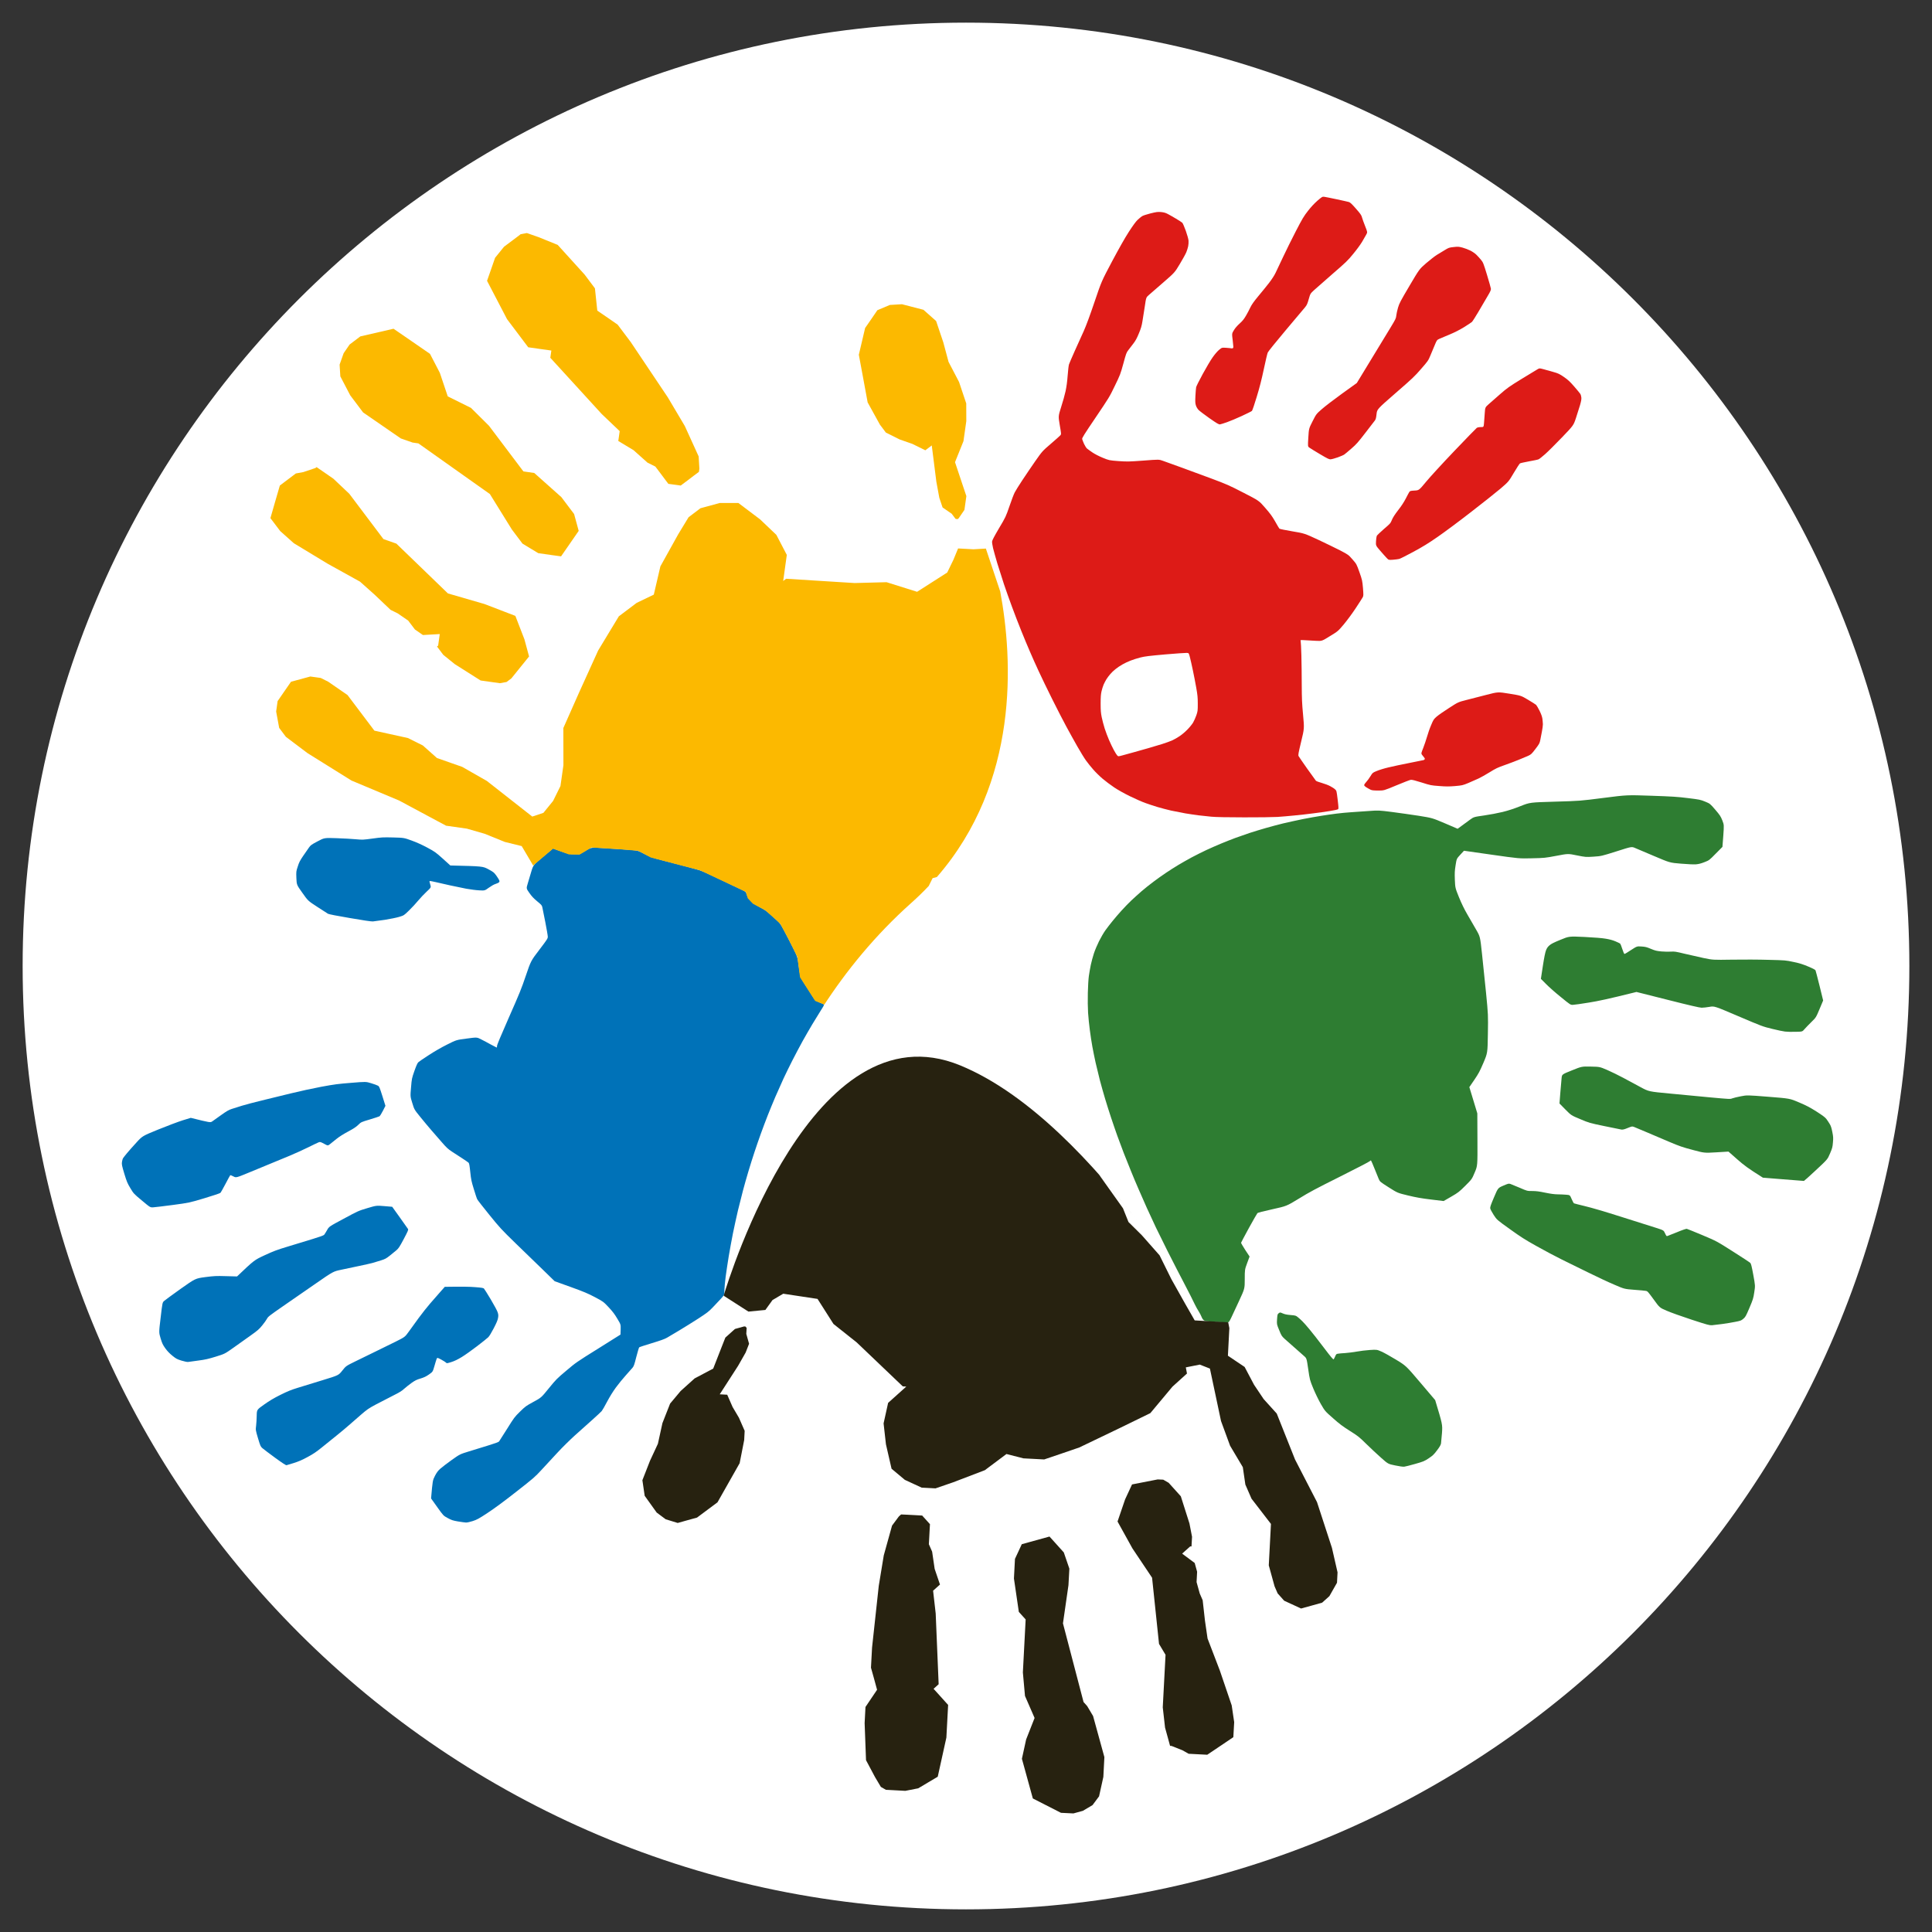 <?xml version="1.0" encoding="UTF-8"?>
<svg width="32px" height="32px" viewBox="0 0 32 32" xmlns="http://www.w3.org/2000/svg" xmlns:xlink="http://www.w3.org/1999/xlink" version="1.1">
 <rect x="0" y="0" width="32" height="32" fill="#333333" stroke="none"/>
 <path id="circle" d="M31.625 16 C31.625 7.371 24.629 0.375 16 0.375 7.371 0.375 0.375 7.371 0.375 16 0.375 24.629 7.371 31.625 16 31.625 24.629 31.625 31.625 24.629 31.625 16 Z" fill="#ffffff" fill-opacity="1" stroke="none"/>
 <path id="Shape" d="M20.607 13.538 C20.322 13.538 20.138 13.534 20.063 13.527 20.001 13.521 19.905 13.511 19.848 13.504 19.792 13.497 19.695 13.482 19.633 13.472 19.571 13.461 19.465 13.44 19.398 13.426 19.332 13.411 19.231 13.384 19.173 13.367 19.116 13.35 19.025 13.32 18.97 13.3 18.916 13.281 18.801 13.23 18.715 13.188 18.619 13.141 18.517 13.084 18.453 13.041 18.395 13.002 18.308 12.937 18.26 12.896 18.212 12.855 18.143 12.787 18.106 12.744 18.069 12.702 18.016 12.636 17.988 12.597 17.96 12.559 17.896 12.454 17.844 12.363 17.793 12.273 17.71 12.124 17.66 12.031 17.61 11.939 17.505 11.735 17.427 11.578 17.349 11.421 17.248 11.214 17.204 11.117 17.159 11.021 17.094 10.875 17.059 10.793 17.023 10.711 16.958 10.555 16.914 10.445 16.87 10.336 16.801 10.158 16.762 10.051 16.722 9.943 16.662 9.776 16.63 9.68 16.598 9.583 16.548 9.427 16.519 9.332 16.491 9.237 16.459 9.123 16.448 9.078 16.438 9.033 16.43 8.984 16.432 8.969 16.433 8.95 16.47 8.88 16.546 8.751 16.658 8.563 16.659 8.56 16.72 8.384 16.753 8.287 16.792 8.184 16.807 8.156 16.821 8.128 16.877 8.039 16.931 7.957 16.985 7.875 17.082 7.732 17.146 7.64 17.264 7.472 17.264 7.472 17.407 7.349 17.486 7.281 17.557 7.218 17.565 7.208 17.578 7.191 17.578 7.186 17.553 7.042 17.528 6.893 17.528 6.893 17.576 6.741 17.603 6.658 17.636 6.541 17.649 6.48 17.665 6.405 17.676 6.324 17.684 6.219 17.69 6.135 17.7 6.052 17.706 6.035 17.711 6.018 17.754 5.92 17.8 5.816 17.847 5.713 17.914 5.564 17.95 5.484 17.993 5.387 18.051 5.23 18.129 5 18.244 4.66 18.244 4.66 18.42 4.328 18.537 4.109 18.63 3.944 18.697 3.84 18.767 3.732 18.812 3.671 18.842 3.642 18.867 3.619 18.899 3.592 18.914 3.582 18.931 3.571 18.986 3.552 19.054 3.535 19.156 3.51 19.173 3.508 19.229 3.512 19.278 3.517 19.303 3.524 19.34 3.543 19.365 3.556 19.427 3.591 19.477 3.621 19.526 3.65 19.574 3.681 19.583 3.69 19.592 3.7 19.618 3.76 19.641 3.824 19.665 3.893 19.684 3.96 19.686 3.987 19.688 4.011 19.685 4.053 19.68 4.078 19.675 4.104 19.661 4.148 19.649 4.178 19.637 4.207 19.589 4.294 19.542 4.372 19.457 4.514 19.457 4.514 19.266 4.68 19.16 4.771 19.054 4.864 19.029 4.886 18.983 4.926 18.983 4.926 18.961 5.078 18.948 5.162 18.931 5.273 18.922 5.324 18.91 5.398 18.898 5.44 18.863 5.523 18.831 5.601 18.808 5.644 18.773 5.689 18.747 5.722 18.71 5.77 18.691 5.796 18.657 5.839 18.652 5.853 18.606 6.023 18.558 6.198 18.552 6.212 18.465 6.391 18.378 6.573 18.368 6.588 18.148 6.914 17.953 7.202 17.921 7.254 17.924 7.272 17.927 7.284 17.941 7.32 17.955 7.352 17.97 7.384 17.992 7.419 18.005 7.43 18.018 7.441 18.058 7.469 18.094 7.494 18.134 7.521 18.202 7.556 18.265 7.582 18.37 7.625 18.37 7.625 18.524 7.637 18.673 7.647 18.689 7.647 18.937 7.629 19.196 7.609 19.196 7.609 19.26 7.632 19.295 7.644 19.426 7.691 19.551 7.737 19.675 7.782 19.904 7.866 20.059 7.924 20.323 8.023 20.355 8.037 20.596 8.161 20.853 8.293 20.853 8.293 20.956 8.412 21.04 8.508 21.071 8.551 21.121 8.638 21.154 8.698 21.186 8.751 21.191 8.756 21.196 8.762 21.291 8.781 21.403 8.8 21.605 8.834 21.605 8.834 21.836 8.941 21.963 9.001 22.126 9.08 22.2 9.118 22.333 9.188 22.333 9.188 22.401 9.265 22.469 9.343 22.469 9.343 22.517 9.478 22.563 9.609 22.564 9.617 22.575 9.738 22.584 9.854 22.584 9.865 22.572 9.891 22.564 9.906 22.51 9.99 22.452 10.078 22.391 10.17 22.305 10.285 22.253 10.347 22.16 10.456 22.16 10.456 22.027 10.537 21.895 10.619 21.895 10.619 21.797 10.614 21.743 10.612 21.663 10.607 21.618 10.604 21.537 10.599 21.537 10.599 21.543 10.618 21.546 10.628 21.552 10.735 21.555 10.855 21.558 10.976 21.561 11.196 21.561 11.344 21.562 11.571 21.565 11.649 21.583 11.84 21.604 12.066 21.604 12.066 21.551 12.285 21.504 12.481 21.5 12.505 21.509 12.524 21.515 12.535 21.579 12.629 21.651 12.731 21.724 12.834 21.789 12.924 21.796 12.932 21.804 12.939 21.847 12.956 21.893 12.968 21.939 12.981 22.001 13.004 22.032 13.021 22.063 13.037 22.1 13.061 22.113 13.074 22.138 13.097 22.138 13.099 22.156 13.245 22.171 13.371 22.172 13.394 22.163 13.403 22.156 13.409 22.1 13.422 22.027 13.433 21.958 13.444 21.834 13.462 21.75 13.472 21.666 13.483 21.526 13.499 21.438 13.507 21.349 13.516 21.223 13.527 21.158 13.531 21.092 13.535 20.844 13.539 20.607 13.538 Z M22.827 13.094 C22.749 13.093 22.724 13.091 22.699 13.079 22.682 13.071 22.651 13.053 22.63 13.04 22.603 13.022 22.593 13.011 22.595 13 22.597 12.992 22.612 12.97 22.63 12.951 22.647 12.933 22.678 12.891 22.698 12.858 22.735 12.798 22.735 12.798 22.803 12.77 22.84 12.754 22.927 12.727 22.996 12.711 23.065 12.694 23.221 12.661 23.344 12.637 23.466 12.613 23.573 12.591 23.581 12.589 23.588 12.586 23.597 12.579 23.599 12.573 23.602 12.567 23.595 12.552 23.584 12.541 23.573 12.529 23.559 12.51 23.551 12.499 23.538 12.478 23.539 12.475 23.573 12.389 23.592 12.341 23.62 12.257 23.636 12.203 23.651 12.149 23.681 12.062 23.704 12.01 23.742 11.919 23.747 11.912 23.796 11.869 23.825 11.844 23.916 11.78 24 11.727 24.151 11.629 24.151 11.629 24.292 11.593 24.37 11.573 24.519 11.534 24.623 11.508 24.812 11.459 24.812 11.459 25.003 11.49 25.193 11.521 25.193 11.521 25.309 11.59 25.373 11.628 25.433 11.666 25.443 11.675 25.452 11.684 25.477 11.727 25.499 11.771 25.527 11.828 25.541 11.867 25.547 11.904 25.551 11.933 25.554 11.975 25.555 11.996 25.555 12.018 25.548 12.072 25.539 12.117 25.53 12.162 25.518 12.225 25.512 12.257 25.501 12.311 25.496 12.321 25.432 12.405 25.367 12.49 25.36 12.496 25.309 12.52 25.279 12.533 25.21 12.562 25.156 12.584 25.103 12.606 24.998 12.645 24.923 12.672 24.805 12.713 24.773 12.729 24.673 12.791 24.61 12.83 24.527 12.877 24.488 12.895 24.45 12.913 24.374 12.946 24.32 12.969 24.225 13.008 24.22 13.009 24.098 13.02 23.995 13.028 23.951 13.028 23.837 13.019 23.703 13.009 23.695 13.008 23.548 12.961 23.44 12.927 23.388 12.914 23.368 12.916 23.352 12.918 23.246 12.959 23.131 13.007 22.923 13.094 22.923 13.094 22.827 13.094 Z M18.593 12.511 C18.632 12.5 18.72 12.476 18.789 12.457 18.858 12.438 18.965 12.408 19.026 12.39 19.087 12.373 19.188 12.342 19.25 12.323 19.312 12.303 19.388 12.276 19.418 12.262 19.448 12.248 19.501 12.218 19.535 12.195 19.57 12.173 19.628 12.124 19.664 12.087 19.701 12.05 19.744 11.997 19.761 11.969 19.777 11.941 19.802 11.886 19.815 11.848 19.838 11.781 19.839 11.771 19.839 11.656 19.839 11.555 19.835 11.511 19.814 11.393 19.8 11.314 19.775 11.184 19.758 11.104 19.741 11.023 19.719 10.925 19.709 10.887 19.691 10.816 19.691 10.816 19.656 10.814 19.637 10.813 19.477 10.824 19.301 10.839 19.033 10.863 18.965 10.871 18.889 10.89 18.838 10.903 18.764 10.926 18.725 10.942 18.685 10.957 18.624 10.986 18.59 11.006 18.555 11.025 18.504 11.06 18.476 11.083 18.447 11.105 18.408 11.143 18.389 11.166 18.369 11.188 18.341 11.227 18.326 11.25 18.311 11.274 18.29 11.315 18.279 11.34 18.268 11.366 18.253 11.415 18.245 11.449 18.234 11.498 18.23 11.543 18.23 11.654 18.23 11.77 18.234 11.811 18.248 11.88 18.257 11.927 18.28 12.01 18.297 12.066 18.315 12.121 18.347 12.207 18.369 12.257 18.39 12.307 18.426 12.381 18.448 12.422 18.47 12.463 18.496 12.504 18.505 12.513 18.522 12.53 18.522 12.53 18.593 12.511 Z M23.072 9.271 C23 9.276 23 9.276 22.967 9.241 22.948 9.222 22.901 9.168 22.86 9.121 22.787 9.036 22.787 9.036 22.791 8.965 22.793 8.926 22.799 8.886 22.804 8.875 22.81 8.864 22.863 8.814 22.922 8.762 23.027 8.672 23.031 8.668 23.054 8.612 23.07 8.572 23.101 8.524 23.157 8.451 23.21 8.384 23.254 8.316 23.284 8.258 23.309 8.208 23.336 8.159 23.343 8.148 23.356 8.131 23.363 8.129 23.43 8.125 23.503 8.121 23.503 8.121 23.621 7.979 23.685 7.901 23.896 7.671 24.09 7.468 24.283 7.266 24.45 7.094 24.46 7.087 24.473 7.079 24.497 7.074 24.527 7.074 24.574 7.074 24.574 7.074 24.58 7.008 24.583 6.971 24.589 6.898 24.592 6.844 24.599 6.747 24.599 6.747 24.657 6.695 24.689 6.666 24.773 6.592 24.845 6.53 24.964 6.426 24.995 6.404 25.208 6.273 25.336 6.194 25.454 6.123 25.47 6.114 25.499 6.098 25.499 6.098 25.564 6.115 25.6 6.125 25.672 6.145 25.725 6.16 25.813 6.185 25.829 6.193 25.905 6.245 25.973 6.292 26.004 6.322 26.074 6.402 26.121 6.456 26.166 6.511 26.174 6.523 26.182 6.535 26.19 6.562 26.192 6.583 26.195 6.612 26.189 6.644 26.17 6.711 26.155 6.76 26.125 6.856 26.103 6.923 26.062 7.046 26.062 7.046 25.869 7.247 25.763 7.357 25.638 7.482 25.591 7.523 25.544 7.564 25.497 7.602 25.485 7.607 25.474 7.613 25.403 7.628 25.328 7.641 25.253 7.655 25.184 7.67 25.176 7.675 25.167 7.681 25.121 7.751 25.074 7.831 24.988 7.977 24.988 7.977 24.852 8.094 24.776 8.158 24.556 8.333 24.362 8.483 24.168 8.634 23.92 8.818 23.811 8.893 23.658 8.999 23.567 9.055 23.408 9.141 23.295 9.202 23.19 9.255 23.174 9.258 23.158 9.262 23.112 9.268 23.072 9.271 Z M22.473 6.344 C22.841 5.74 22.987 5.499 23.035 5.42 23.116 5.286 23.123 5.272 23.127 5.226 23.13 5.198 23.143 5.139 23.156 5.094 23.178 5.021 23.197 4.986 23.345 4.735 23.509 4.457 23.509 4.457 23.622 4.359 23.684 4.306 23.762 4.245 23.795 4.224 23.828 4.204 23.888 4.168 23.927 4.144 23.995 4.102 24.002 4.1 24.076 4.092 24.148 4.084 24.159 4.084 24.224 4.101 24.262 4.111 24.321 4.134 24.355 4.151 24.39 4.169 24.434 4.199 24.453 4.219 24.473 4.238 24.506 4.275 24.528 4.301 24.565 4.346 24.569 4.355 24.629 4.551 24.663 4.663 24.692 4.766 24.694 4.781 24.696 4.804 24.686 4.827 24.634 4.914 24.6 4.972 24.533 5.086 24.485 5.168 24.437 5.25 24.389 5.324 24.379 5.333 24.369 5.342 24.31 5.381 24.249 5.419 24.175 5.464 24.095 5.505 24.016 5.538 23.949 5.565 23.873 5.598 23.847 5.609 23.799 5.631 23.799 5.631 23.763 5.718 23.743 5.766 23.71 5.843 23.691 5.89 23.657 5.972 23.65 5.982 23.538 6.11 23.432 6.233 23.395 6.268 23.115 6.511 22.809 6.778 22.809 6.778 22.8 6.858 22.793 6.921 22.788 6.943 22.773 6.964 22.762 6.978 22.691 7.071 22.615 7.169 22.495 7.325 22.464 7.36 22.383 7.43 22.331 7.475 22.279 7.519 22.266 7.528 22.254 7.537 22.205 7.558 22.159 7.575 22.112 7.591 22.06 7.606 22.043 7.607 22.015 7.61 21.996 7.601 21.859 7.52 21.776 7.471 21.697 7.422 21.684 7.412 21.661 7.393 21.661 7.393 21.67 7.246 21.679 7.098 21.679 7.098 21.74 6.978 21.801 6.858 21.801 6.858 21.892 6.778 21.941 6.734 22.093 6.618 22.227 6.521 L22.473 6.344 Z M20.207 7.029 C20.187 7.031 20.16 7.016 20.031 6.926 19.947 6.867 19.866 6.805 19.85 6.788 19.833 6.769 19.815 6.739 19.808 6.715 19.797 6.68 19.795 6.655 19.8 6.557 19.803 6.494 19.809 6.429 19.812 6.413 19.815 6.397 19.864 6.299 19.921 6.195 19.977 6.092 20.05 5.968 20.083 5.922 20.118 5.871 20.161 5.821 20.19 5.796 20.238 5.756 20.238 5.756 20.313 5.761 20.353 5.764 20.392 5.768 20.398 5.77 20.405 5.771 20.415 5.77 20.421 5.766 20.431 5.76 20.43 5.743 20.418 5.642 20.403 5.525 20.403 5.525 20.436 5.471 20.457 5.435 20.49 5.397 20.531 5.36 20.579 5.317 20.604 5.286 20.636 5.231 20.659 5.192 20.692 5.13 20.709 5.093 20.733 5.043 20.765 4.998 20.841 4.906 20.897 4.84 20.976 4.741 21.018 4.688 21.068 4.623 21.106 4.564 21.129 4.516 21.149 4.475 21.204 4.357 21.253 4.254 21.301 4.151 21.396 3.96 21.463 3.83 21.571 3.621 21.595 3.581 21.664 3.493 21.718 3.424 21.767 3.372 21.821 3.324 21.901 3.256 21.901 3.256 21.937 3.26 21.957 3.263 22.048 3.281 22.141 3.301 22.233 3.321 22.322 3.34 22.338 3.345 22.362 3.351 22.384 3.371 22.457 3.454 22.535 3.543 22.549 3.563 22.559 3.601 22.565 3.625 22.589 3.69 22.611 3.746 22.651 3.847 22.651 3.847 22.629 3.886 22.617 3.908 22.586 3.962 22.56 4.006 22.534 4.05 22.468 4.14 22.413 4.206 22.324 4.315 22.292 4.346 22.073 4.535 21.941 4.65 21.803 4.771 21.767 4.804 21.703 4.863 21.703 4.863 21.677 4.954 21.655 5.032 21.646 5.052 21.617 5.088 21.598 5.111 21.454 5.282 21.297 5.468 21.134 5.662 21.006 5.82 20.998 5.839 20.99 5.857 20.961 5.98 20.933 6.113 20.896 6.287 20.863 6.418 20.815 6.574 20.779 6.695 20.743 6.799 20.736 6.806 20.729 6.813 20.652 6.851 20.566 6.891 20.48 6.93 20.37 6.977 20.32 6.994 20.271 7.011 20.22 7.027 20.207 7.029 Z" fill="#dd1b17" fill-opacity="1" stroke="none"/>
 <path id="Shape-1" d="M7.14 24.819 C7.166 24.52 7.166 24.52 7.204 24.445 7.234 24.388 7.254 24.361 7.292 24.327 7.318 24.303 7.403 24.239 7.479 24.184 7.617 24.086 7.617 24.086 7.77 24.039 7.853 24.013 7.997 23.969 8.088 23.941 8.205 23.905 8.257 23.886 8.266 23.875 8.273 23.866 8.332 23.772 8.399 23.666 8.515 23.48 8.523 23.469 8.613 23.381 8.703 23.293 8.713 23.286 8.836 23.219 8.965 23.149 8.965 23.149 9.09 22.995 9.208 22.85 9.223 22.834 9.378 22.704 9.537 22.569 9.548 22.561 9.909 22.336 L10.277 22.105 10.28 22.021 C10.282 21.937 10.282 21.937 10.225 21.842 10.182 21.769 10.148 21.724 10.081 21.652 9.993 21.559 9.993 21.559 9.854 21.485 9.736 21.423 9.675 21.397 9.451 21.316 L9.187 21.221 8.987 21.026 C8.876 20.919 8.674 20.723 8.537 20.59 8.302 20.361 8.278 20.335 8.103 20.119 8.001 19.993 7.912 19.879 7.905 19.865 7.897 19.851 7.872 19.775 7.848 19.695 7.808 19.566 7.802 19.536 7.789 19.411 7.777 19.299 7.772 19.268 7.76 19.257 7.752 19.25 7.705 19.217 7.654 19.184 7.604 19.152 7.528 19.103 7.486 19.075 7.422 19.033 7.396 19.009 7.318 18.919 7.267 18.861 7.189 18.771 7.143 18.718 7.098 18.666 7.016 18.568 6.962 18.501 6.862 18.378 6.862 18.378 6.829 18.27 6.795 18.161 6.795 18.161 6.808 18.012 6.82 17.865 6.821 17.862 6.864 17.738 6.895 17.651 6.914 17.607 6.929 17.594 6.94 17.583 7.018 17.53 7.102 17.476 7.193 17.416 7.315 17.346 7.406 17.301 7.559 17.224 7.559 17.224 7.729 17.202 7.9 17.179 7.9 17.179 7.971 17.216 8.011 17.236 8.081 17.273 8.127 17.299 8.174 17.324 8.217 17.346 8.223 17.349 8.231 17.352 8.233 17.346 8.232 17.327 8.231 17.308 8.288 17.173 8.429 16.852 8.604 16.456 8.638 16.373 8.71 16.159 8.793 15.915 8.793 15.915 8.934 15.73 9.066 15.557 9.074 15.543 9.073 15.513 9.073 15.495 9.054 15.387 9.032 15.273 9.009 15.16 8.987 15.05 8.983 15.029 8.976 14.995 8.969 14.987 8.897 14.928 8.838 14.879 8.807 14.846 8.768 14.79 8.716 14.716 8.716 14.716 8.741 14.634 8.754 14.588 8.78 14.501 8.799 14.439 8.833 14.327 8.833 14.327 8.996 14.19 L9.159 14.053 9.293 14.101 C9.427 14.148 9.427 14.148 9.515 14.148 9.603 14.148 9.603 14.148 9.698 14.091 9.793 14.034 9.793 14.034 10.016 14.048 10.138 14.055 10.312 14.067 10.402 14.074 10.566 14.087 10.566 14.087 10.677 14.145 10.782 14.2 10.796 14.204 10.989 14.254 11.1 14.283 11.284 14.331 11.397 14.36 11.587 14.41 11.614 14.419 11.735 14.476 11.808 14.51 11.944 14.574 12.037 14.618 12.131 14.662 12.24 14.714 12.281 14.734 12.354 14.77 12.354 14.77 12.372 14.824 12.387 14.868 12.4 14.888 12.436 14.924 12.469 14.958 12.506 14.983 12.582 15.023 12.672 15.071 12.697 15.089 12.803 15.184 12.922 15.291 12.922 15.291 12.988 15.413 13.024 15.48 13.088 15.606 13.132 15.692 13.21 15.85 13.21 15.85 13.232 16.017 13.255 16.184 13.255 16.184 13.324 16.293 13.362 16.353 13.419 16.441 13.45 16.489 13.506 16.576 13.506 16.576 13.571 16.602 13.607 16.616 13.641 16.631 13.646 16.636 13.653 16.642 13.64 16.668 13.593 16.74 13.559 16.793 13.498 16.893 13.456 16.963 13.414 17.033 13.342 17.158 13.295 17.242 13.249 17.326 13.173 17.468 13.127 17.559 13.081 17.649 13.014 17.786 12.978 17.863 12.942 17.941 12.881 18.078 12.842 18.168 12.804 18.258 12.746 18.397 12.715 18.477 12.684 18.556 12.633 18.691 12.602 18.777 12.571 18.863 12.523 19.001 12.496 19.084 12.468 19.167 12.423 19.311 12.395 19.405 12.367 19.498 12.327 19.639 12.306 19.719 12.285 19.798 12.248 19.946 12.223 20.048 12.199 20.149 12.162 20.32 12.14 20.427 12.119 20.534 12.087 20.705 12.07 20.809 12.053 20.912 12.03 21.065 12.019 21.148 12.008 21.232 11.999 21.334 11.998 21.374 11.998 21.448 11.998 21.448 11.937 21.515 11.903 21.552 11.843 21.616 11.803 21.657 11.74 21.723 11.708 21.747 11.57 21.837 11.482 21.894 11.34 21.982 11.254 22.034 11.168 22.085 11.075 22.141 11.047 22.157 11.011 22.178 10.939 22.204 10.797 22.247 10.687 22.28 10.593 22.311 10.587 22.316 10.582 22.322 10.56 22.393 10.539 22.476 10.506 22.607 10.498 22.629 10.475 22.656 10.461 22.673 10.412 22.728 10.366 22.779 10.32 22.83 10.246 22.92 10.202 22.98 10.15 23.051 10.098 23.136 10.054 23.219 10.017 23.29 9.977 23.359 9.966 23.372 9.955 23.385 9.883 23.452 9.807 23.52 9.73 23.588 9.603 23.703 9.523 23.774 9.443 23.846 9.311 23.976 9.23 24.064 9.148 24.151 9.031 24.278 8.969 24.346 8.861 24.463 8.841 24.481 8.547 24.711 8.338 24.875 8.185 24.987 8.074 25.06 7.933 25.153 7.899 25.171 7.832 25.193 7.786 25.208 7.74 25.218 7.719 25.218 7.7 25.217 7.64 25.209 7.586 25.2 7.5 25.185 7.479 25.178 7.416 25.144 7.344 25.105 7.344 25.105 7.242 24.962 L7.14 24.819 Z M7.367 21.314 C7.66 21.309 7.784 21.312 7.867 21.319 7.974 21.327 8.007 21.332 8.016 21.343 8.023 21.35 8.074 21.431 8.129 21.523 8.184 21.616 8.236 21.711 8.243 21.736 8.255 21.773 8.256 21.789 8.249 21.83 8.243 21.866 8.225 21.909 8.178 22 8.141 22.071 8.104 22.133 8.087 22.149 8.071 22.165 7.988 22.231 7.902 22.297 7.816 22.363 7.702 22.444 7.648 22.477 7.578 22.519 7.529 22.543 7.475 22.56 7.404 22.582 7.398 22.583 7.389 22.57 7.383 22.563 7.348 22.541 7.31 22.52 7.242 22.484 7.242 22.484 7.231 22.51 7.226 22.524 7.209 22.577 7.195 22.628 7.168 22.721 7.168 22.721 7.106 22.765 7.057 22.799 7.026 22.814 6.964 22.833 6.899 22.852 6.873 22.866 6.816 22.906 6.777 22.934 6.723 22.977 6.695 23.002 6.655 23.039 6.614 23.064 6.504 23.119 6.427 23.158 6.302 23.222 6.227 23.262 6.102 23.329 6.08 23.345 5.978 23.433 5.917 23.487 5.829 23.563 5.783 23.603 5.737 23.644 5.644 23.721 5.576 23.776 5.509 23.83 5.399 23.919 5.332 23.973 5.238 24.049 5.186 24.084 5.094 24.133 5.008 24.18 4.948 24.206 4.87 24.231 4.812 24.249 4.756 24.266 4.747 24.268 4.735 24.271 4.687 24.24 4.555 24.144 4.458 24.073 4.364 24.002 4.346 23.986 4.315 23.958 4.312 23.95 4.273 23.821 4.233 23.685 4.233 23.685 4.242 23.614 4.247 23.575 4.251 23.499 4.252 23.446 4.254 23.349 4.254 23.349 4.374 23.264 4.463 23.201 4.533 23.159 4.643 23.104 4.766 23.043 4.819 23.021 4.94 22.984 5.02 22.96 5.204 22.903 5.347 22.859 5.608 22.779 5.608 22.779 5.669 22.702 5.73 22.625 5.73 22.625 5.889 22.547 5.976 22.505 6.125 22.432 6.221 22.385 6.316 22.339 6.465 22.266 6.551 22.223 6.707 22.145 6.707 22.145 6.771 22.056 6.806 22.008 6.88 21.907 6.934 21.831 6.989 21.756 7.074 21.648 7.123 21.592 7.173 21.535 7.248 21.449 7.29 21.401 L7.367 21.314 Z M3.926 21.142 C4.211 20.871 4.211 20.871 4.383 20.791 4.532 20.722 4.585 20.702 4.774 20.645 4.894 20.608 5.074 20.553 5.174 20.523 5.305 20.483 5.36 20.463 5.37 20.451 5.378 20.441 5.399 20.407 5.417 20.375 5.45 20.316 5.45 20.316 5.691 20.187 5.93 20.058 5.933 20.056 6.083 20.011 6.234 19.966 6.234 19.966 6.365 19.977 L6.496 19.988 6.622 20.164 C6.692 20.261 6.753 20.347 6.758 20.356 6.766 20.37 6.756 20.392 6.687 20.523 6.619 20.651 6.601 20.678 6.567 20.707 6.545 20.726 6.496 20.766 6.458 20.796 6.396 20.845 6.38 20.854 6.31 20.876 6.266 20.889 6.202 20.909 6.168 20.919 6.134 20.928 6.033 20.951 5.945 20.969 5.857 20.987 5.725 21.015 5.652 21.031 5.519 21.059 5.519 21.059 5.229 21.26 5.069 21.371 4.826 21.539 4.69 21.633 4.462 21.791 4.44 21.808 4.422 21.843 4.411 21.864 4.376 21.913 4.344 21.952 4.293 22.015 4.268 22.037 4.154 22.118 4.082 22.169 3.956 22.259 3.873 22.318 3.723 22.424 3.723 22.424 3.575 22.47 3.451 22.508 3.402 22.52 3.285 22.535 3.208 22.546 3.132 22.556 3.117 22.558 3.1 22.56 3.06 22.552 3.006 22.536 2.93 22.512 2.917 22.505 2.854 22.454 2.807 22.416 2.77 22.377 2.737 22.331 2.696 22.273 2.686 22.252 2.66 22.167 2.631 22.07 2.631 22.07 2.661 21.822 2.69 21.574 2.69 21.574 2.718 21.548 2.734 21.534 2.856 21.444 2.991 21.348 3.236 21.175 3.236 21.175 3.398 21.153 3.55 21.134 3.573 21.132 3.743 21.137 L3.926 21.142 Z M3.16 18.515 C3.485 18.596 3.485 18.596 3.518 18.572 3.536 18.56 3.602 18.513 3.664 18.468 3.755 18.403 3.79 18.383 3.84 18.367 3.874 18.355 3.95 18.332 4.008 18.314 4.066 18.296 4.214 18.257 4.338 18.227 4.461 18.197 4.677 18.144 4.817 18.11 4.958 18.075 5.185 18.026 5.323 18 5.546 17.959 5.602 17.952 5.818 17.935 6.061 17.915 6.061 17.915 6.149 17.942 6.198 17.957 6.248 17.975 6.261 17.983 6.282 17.995 6.288 18.011 6.334 18.156 L6.384 18.316 6.343 18.397 C6.32 18.442 6.294 18.483 6.286 18.489 6.277 18.494 6.205 18.518 6.125 18.542 5.981 18.585 5.981 18.585 5.934 18.631 5.898 18.666 5.857 18.693 5.766 18.742 5.687 18.784 5.618 18.828 5.571 18.866 5.53 18.899 5.482 18.938 5.464 18.952 5.43 18.978 5.43 18.978 5.367 18.944 5.305 18.911 5.304 18.911 5.274 18.922 5.258 18.928 5.18 18.966 5.101 19.005 5.022 19.044 4.885 19.106 4.797 19.143 4.709 19.179 4.567 19.238 4.482 19.273 4.398 19.308 4.234 19.375 4.119 19.423 3.91 19.509 3.91 19.509 3.864 19.484 3.839 19.471 3.816 19.462 3.813 19.466 3.809 19.47 3.774 19.534 3.735 19.609 3.695 19.685 3.657 19.752 3.65 19.758 3.643 19.765 3.524 19.805 3.387 19.846 3.137 19.921 3.137 19.921 2.863 19.958 2.713 19.978 2.567 19.995 2.539 19.997 2.488 20 2.488 20 2.352 19.886 2.215 19.772 2.215 19.772 2.16 19.681 2.11 19.598 2.1 19.574 2.059 19.44 2.019 19.307 2.015 19.286 2.02 19.247 2.023 19.224 2.031 19.195 2.039 19.182 2.047 19.17 2.075 19.134 2.102 19.102 2.129 19.069 2.197 18.992 2.254 18.93 2.357 18.816 2.357 18.816 2.622 18.708 2.767 18.649 2.948 18.581 3.023 18.557 L3.16 18.515 Z M7.459 14.335 C7.996 14.348 7.996 14.348 8.088 14.397 8.173 14.443 8.182 14.45 8.22 14.502 8.242 14.533 8.264 14.568 8.269 14.58 8.275 14.597 8.274 14.604 8.264 14.615 8.256 14.622 8.231 14.634 8.207 14.641 8.181 14.649 8.136 14.675 8.097 14.703 8.029 14.752 8.029 14.752 7.939 14.747 7.889 14.745 7.791 14.732 7.723 14.72 7.654 14.707 7.534 14.682 7.457 14.665 7.38 14.648 7.272 14.623 7.219 14.611 7.165 14.598 7.119 14.59 7.115 14.593 7.112 14.596 7.117 14.621 7.126 14.648 7.141 14.699 7.141 14.699 7.067 14.768 7.026 14.806 6.963 14.873 6.927 14.916 6.891 14.96 6.823 15.034 6.776 15.079 6.691 15.162 6.691 15.162 6.613 15.186 6.57 15.199 6.463 15.221 6.375 15.235 6.287 15.248 6.197 15.26 6.176 15.262 6.152 15.264 6.008 15.243 5.797 15.206 5.583 15.17 5.448 15.143 5.433 15.135 5.42 15.127 5.34 15.076 5.256 15.021 5.102 14.921 5.102 14.921 5.008 14.788 4.914 14.656 4.914 14.656 4.909 14.545 4.905 14.435 4.905 14.433 4.932 14.352 4.953 14.284 4.969 14.254 5.019 14.18 5.053 14.13 5.095 14.069 5.114 14.043 5.144 13.999 5.154 13.992 5.259 13.936 5.371 13.876 5.371 13.876 5.578 13.883 5.692 13.887 5.836 13.895 5.897 13.901 6.006 13.911 6.014 13.91 6.171 13.889 6.322 13.868 6.343 13.867 6.512 13.871 6.691 13.876 6.691 13.876 6.818 13.922 6.901 13.952 6.989 13.992 7.077 14.039 7.203 14.107 7.215 14.115 7.334 14.222 L7.459 14.335 Z" fill="#0072b8" fill-opacity="1" stroke="none"/>
 <path id="yellow" d="M13.55 16.801 C13.575 16.76 13.601 16.72 13.627 16.68 13.601 16.72 13.575 16.76 13.55 16.801 Z M13.627 16.68 C13.635 16.666 13.644 16.652 13.653 16.639 L13.501 16.578 13.251 16.187 13.207 15.851 13.056 15.547 12.921 15.297 12.679 15.08 12.471 14.969 12.385 14.878 12.352 14.772 11.602 14.418 10.779 14.203 10.57 14.092 10.271 14.067 9.795 14.038 9.599 14.156 9.422 14.152 9.16 14.057 8.836 14.331 8.833 14.339 8.641 14.014 8.361 13.945 8.028 13.81 7.733 13.725 7.388 13.676 6.61 13.259 5.821 12.928 5.093 12.474 4.735 12.204 4.624 12.056 4.574 11.785 4.598 11.613 4.709 11.452 4.82 11.292 5.14 11.205 5.312 11.229 5.436 11.291 5.756 11.512 6.201 12.102 6.756 12.224 7.003 12.347 7.237 12.555 7.656 12.702 8.064 12.935 8.816 13.525 9.001 13.463 9.161 13.266 9.283 13.019 9.332 12.674 9.331 12.058 9.588 11.478 9.907 10.775 10.078 10.492 10.25 10.208 10.546 9.985 10.829 9.849 10.938 9.381 11.233 8.85 11.405 8.567 11.602 8.418 11.922 8.331 12.23 8.331 12.588 8.601 12.859 8.859 13.032 9.191 12.972 9.623 13.021 9.586 14.155 9.657 14.684 9.643 15.19 9.802 15.689 9.483 15.792 9.271 15.869 9.084 16.125 9.098 16.329 9.086 16.567 9.797 C16.777 10.926 16.887 12.951 15.518 14.526 L15.447 14.545 15.386 14.668 15.385 14.672 C15.294 14.769 15.197 14.863 15.094 14.955 14.499 15.486 14.017 16.077 13.627 16.68 Z M8.28 11.316 L7.96 11.271 7.531 10.999 7.342 10.846 7.238 10.708 7.257 10.694 7.284 10.502 7.005 10.518 6.872 10.426 6.761 10.279 6.588 10.16 6.469 10.101 6.204 9.849 5.963 9.634 5.427 9.337 4.866 8.997 4.641 8.796 4.479 8.582 4.555 8.317 4.635 8.042 4.9 7.842 5.025 7.819 5.224 7.752 5.244 7.737 5.366 7.821 5.522 7.929 5.786 8.179 6.351 8.929 6.565 9.004 7.419 9.829 8.026 10.005 8.536 10.201 8.686 10.589 8.763 10.873 8.47 11.236 8.39 11.296 8.28 11.316 Z M9.293 9.215 L9.161 9.197 8.915 9.162 8.654 9.004 8.478 8.77 8.114 8.183 6.93 7.344 6.834 7.33 6.639 7.262 6.014 6.831 5.801 6.548 5.637 6.234 5.625 6.039 5.692 5.85 5.791 5.706 5.968 5.572 6.518 5.445 6.815 5.649 7.122 5.861 7.285 6.175 7.416 6.565 7.801 6.756 8.099 7.052 8.669 7.808 8.849 7.834 9.298 8.234 9.509 8.514 9.585 8.793 9.293 9.215 Z M15.86 8.599 L15.827 8.594 15.763 8.509 15.612 8.405 15.558 8.245 15.509 7.979 15.433 7.378 15.326 7.458 15.111 7.352 14.902 7.279 14.673 7.165 14.574 7.033 14.371 6.665 14.298 6.269 14.225 5.876 14.329 5.433 14.433 5.283 14.532 5.138 14.738 5.051 14.939 5.039 15.295 5.131 15.505 5.317 15.624 5.67 15.711 5.994 15.885 6.327 16.004 6.682 16.005 6.975 15.958 7.307 15.818 7.655 15.949 8.047 16.006 8.217 15.974 8.445 15.879 8.584 15.86 8.599 Z M11.275 8.042 L11.07 8.014 11.012 7.937 10.938 7.838 10.855 7.728 10.725 7.663 10.493 7.456 10.241 7.304 10.264 7.141 9.968 6.859 9.115 5.926 9.132 5.806 8.981 5.785 8.749 5.752 8.398 5.286 8.067 4.651 8.131 4.469 8.2 4.27 8.348 4.087 8.588 3.907 8.624 3.879 8.727 3.86 8.921 3.928 9.237 4.056 9.684 4.549 9.854 4.776 9.893 5.145 10.079 5.272 10.23 5.377 10.446 5.664 11.062 6.583 11.343 7.057 11.572 7.56 11.584 7.763 11.576 7.816 11.499 7.873 11.401 7.948 11.275 8.042 Z" fill="#fcb900" fill-opacity="1" stroke="none"/>
 <path id="Shape-2" d="M23.771 23.19 C23.893 23.594 23.893 23.594 23.884 23.732 23.878 23.809 23.871 23.887 23.868 23.907 23.863 23.934 23.848 23.961 23.802 24.022 23.749 24.092 23.732 24.109 23.664 24.154 23.59 24.203 23.579 24.207 23.44 24.247 23.359 24.27 23.277 24.291 23.258 24.293 23.236 24.295 23.178 24.287 23.107 24.272 22.991 24.248 22.991 24.248 22.876 24.146 22.813 24.091 22.704 23.988 22.633 23.919 22.511 23.799 22.496 23.787 22.358 23.7 22.238 23.624 22.187 23.586 22.079 23.49 21.946 23.373 21.946 23.373 21.878 23.256 21.838 23.186 21.788 23.083 21.752 22.997 21.694 22.855 21.694 22.855 21.668 22.676 21.642 22.497 21.642 22.497 21.597 22.458 21.572 22.436 21.502 22.374 21.442 22.321 21.381 22.268 21.308 22.203 21.279 22.177 21.229 22.131 21.225 22.124 21.187 22.031 21.147 21.934 21.147 21.934 21.152 21.851 21.158 21.771 21.159 21.767 21.18 21.751 21.202 21.735 21.202 21.735 21.246 21.754 21.277 21.768 21.313 21.776 21.376 21.781 21.46 21.788 21.464 21.79 21.498 21.818 21.518 21.834 21.552 21.864 21.573 21.886 21.595 21.908 21.649 21.968 21.691 22.02 21.734 22.071 21.84 22.206 21.925 22.319 22.047 22.48 22.083 22.522 22.09 22.514 22.095 22.508 22.106 22.486 22.115 22.465 22.131 22.428 22.134 22.425 22.165 22.421 22.184 22.418 22.236 22.413 22.281 22.411 22.326 22.408 22.411 22.397 22.469 22.387 22.527 22.376 22.626 22.364 22.69 22.36 22.805 22.353 22.805 22.353 22.881 22.386 22.923 22.404 23.031 22.465 23.122 22.52 23.288 22.621 23.288 22.621 23.529 22.905 L23.771 23.19 Z M28.355 21.95 C28.313 21.952 28.282 21.944 28.016 21.857 27.854 21.804 27.67 21.738 27.606 21.71 27.489 21.66 27.489 21.66 27.39 21.523 27.297 21.396 27.289 21.386 27.261 21.381 27.244 21.378 27.157 21.369 27.067 21.363 26.904 21.35 26.904 21.35 26.735 21.277 26.642 21.238 26.451 21.148 26.311 21.079 26.17 21.009 25.971 20.912 25.869 20.862 25.767 20.812 25.58 20.712 25.453 20.641 25.259 20.533 25.189 20.488 25.008 20.358 24.793 20.204 24.793 20.204 24.74 20.123 24.711 20.078 24.685 20.029 24.683 20.015 24.679 19.994 24.692 19.957 24.745 19.832 24.811 19.676 24.811 19.676 24.9 19.638 24.986 19.601 24.989 19.601 25.02 19.611 25.037 19.617 25.106 19.646 25.173 19.674 25.295 19.727 25.295 19.727 25.378 19.727 25.443 19.727 25.49 19.733 25.591 19.754 25.684 19.773 25.744 19.781 25.797 19.782 25.838 19.782 25.901 19.785 25.937 19.788 26.003 19.793 26.003 19.793 26.031 19.859 26.046 19.895 26.064 19.927 26.07 19.931 26.077 19.934 26.158 19.955 26.25 19.977 26.357 20.002 26.579 20.067 26.861 20.157 27.105 20.234 27.361 20.315 27.43 20.337 27.555 20.377 27.555 20.377 27.578 20.427 27.599 20.472 27.603 20.477 27.618 20.472 27.628 20.469 27.699 20.441 27.777 20.409 27.86 20.374 27.926 20.352 27.938 20.353 27.948 20.355 28.064 20.402 28.195 20.457 28.434 20.558 28.434 20.558 28.703 20.729 28.851 20.823 28.98 20.907 28.989 20.917 29.003 20.93 29.013 20.968 29.04 21.115 29.073 21.296 29.073 21.296 29.056 21.405 29.041 21.505 29.035 21.524 28.976 21.663 28.917 21.802 28.909 21.815 28.874 21.844 28.84 21.873 28.829 21.877 28.741 21.894 28.688 21.905 28.59 21.921 28.523 21.93 28.457 21.939 28.381 21.948 28.355 21.95 Z M24.143 13.727 C24.25 13.648 24.311 13.604 24.346 13.578 24.411 13.531 24.411 13.531 24.579 13.507 24.671 13.494 24.809 13.468 24.887 13.449 24.987 13.424 25.072 13.396 25.184 13.352 25.34 13.29 25.34 13.29 25.754 13.278 26.168 13.266 26.168 13.266 26.559 13.216 26.949 13.166 26.949 13.166 27.352 13.18 27.701 13.192 27.783 13.197 27.958 13.219 28.152 13.243 28.163 13.245 28.242 13.277 28.324 13.311 28.324 13.311 28.411 13.412 28.488 13.502 28.5 13.521 28.527 13.588 28.556 13.663 28.556 13.663 28.543 13.845 L28.529 14.027 28.419 14.138 C28.31 14.249 28.31 14.249 28.231 14.28 28.172 14.303 28.136 14.312 28.09 14.316 28.052 14.319 27.954 14.314 27.843 14.305 27.658 14.29 27.658 14.29 27.397 14.179 27.254 14.118 27.112 14.057 27.081 14.045 27.025 14.021 27.025 14.021 26.775 14.101 26.524 14.18 26.524 14.18 26.394 14.189 26.265 14.197 26.265 14.197 26.119 14.168 25.973 14.138 25.973 14.138 25.779 14.175 25.586 14.211 25.584 14.211 25.373 14.216 25.16 14.221 25.16 14.221 24.704 14.156 L24.248 14.091 24.187 14.157 C24.126 14.223 24.126 14.223 24.109 14.332 24.094 14.428 24.093 14.458 24.097 14.574 24.103 14.707 24.103 14.707 24.165 14.861 24.209 14.968 24.251 15.055 24.305 15.148 24.348 15.221 24.413 15.334 24.449 15.397 24.516 15.513 24.516 15.513 24.547 15.802 24.564 15.96 24.594 16.252 24.614 16.449 24.649 16.809 24.649 16.809 24.644 17.125 24.639 17.441 24.639 17.441 24.57 17.604 24.508 17.748 24.491 17.78 24.419 17.886 L24.337 18.006 24.403 18.223 24.469 18.441 24.471 18.875 C24.473 19.309 24.473 19.309 24.426 19.42 24.379 19.531 24.379 19.531 24.27 19.64 24.165 19.744 24.154 19.752 24.036 19.821 L23.911 19.893 23.704 19.868 C23.539 19.848 23.46 19.834 23.322 19.801 23.148 19.759 23.148 19.759 23.003 19.667 22.857 19.574 22.857 19.574 22.836 19.527 22.825 19.502 22.793 19.424 22.766 19.355 22.739 19.287 22.713 19.227 22.709 19.223 22.705 19.218 22.698 19.221 22.689 19.232 22.682 19.241 22.462 19.355 22.198 19.487 21.794 19.689 21.688 19.745 21.515 19.852 21.31 19.977 21.31 19.977 21.075 20.029 20.93 20.061 20.835 20.085 20.827 20.093 20.82 20.1 20.757 20.211 20.686 20.339 20.616 20.468 20.557 20.578 20.556 20.584 20.555 20.589 20.586 20.643 20.625 20.703 L20.697 20.812 20.657 20.92 C20.617 21.029 20.617 21.029 20.617 21.186 20.617 21.344 20.617 21.344 20.522 21.549 20.47 21.662 20.411 21.787 20.392 21.828 20.355 21.902 20.355 21.902 20.32 21.903 20.301 21.904 20.212 21.9 20.123 21.894 19.979 21.885 19.959 21.882 19.938 21.867 19.925 21.857 19.909 21.833 19.901 21.81 19.892 21.788 19.872 21.748 19.855 21.722 19.838 21.696 19.809 21.644 19.791 21.607 19.773 21.57 19.741 21.505 19.72 21.463 19.699 21.421 19.648 21.323 19.608 21.246 19.567 21.169 19.516 21.07 19.494 21.027 19.472 20.984 19.402 20.847 19.339 20.723 19.276 20.598 19.189 20.422 19.146 20.332 19.104 20.242 19.035 20.094 18.994 20.004 18.953 19.914 18.892 19.775 18.858 19.695 18.823 19.616 18.767 19.482 18.733 19.398 18.699 19.315 18.645 19.179 18.613 19.098 18.582 19.016 18.533 18.886 18.505 18.809 18.478 18.731 18.431 18.598 18.403 18.512 18.374 18.426 18.33 18.285 18.304 18.199 18.278 18.113 18.239 17.974 18.217 17.891 18.196 17.807 18.164 17.677 18.147 17.602 18.13 17.526 18.106 17.407 18.093 17.336 18.08 17.265 18.061 17.141 18.051 17.061 18.04 16.98 18.027 16.852 18.022 16.776 18.017 16.69 18.015 16.563 18.018 16.445 18.02 16.34 18.028 16.214 18.035 16.165 18.042 16.116 18.056 16.034 18.067 15.982 18.078 15.93 18.101 15.845 18.118 15.793 18.135 15.741 18.173 15.65 18.203 15.59 18.233 15.53 18.28 15.449 18.308 15.41 18.336 15.371 18.388 15.303 18.425 15.258 18.461 15.213 18.529 15.134 18.576 15.082 18.623 15.03 18.695 14.956 18.737 14.916 18.778 14.877 18.854 14.809 18.904 14.765 18.955 14.721 19.044 14.649 19.104 14.605 19.163 14.56 19.258 14.493 19.315 14.455 19.371 14.417 19.462 14.359 19.516 14.327 19.569 14.295 19.67 14.238 19.738 14.201 19.807 14.164 19.918 14.109 19.984 14.078 20.051 14.047 20.158 14 20.223 13.973 20.287 13.946 20.394 13.904 20.461 13.879 20.527 13.855 20.635 13.817 20.699 13.796 20.764 13.775 20.883 13.738 20.965 13.715 21.046 13.691 21.178 13.657 21.258 13.637 21.338 13.618 21.482 13.587 21.578 13.567 21.675 13.548 21.814 13.523 21.887 13.512 21.96 13.5 22.072 13.484 22.137 13.476 22.201 13.468 22.31 13.457 22.379 13.453 22.448 13.449 22.578 13.44 22.669 13.433 22.834 13.421 22.834 13.421 23.056 13.449 23.177 13.465 23.377 13.493 23.5 13.512 23.723 13.548 23.723 13.548 23.933 13.637 L24.143 13.727 Z M29.199 19.506 C28.944 19.345 28.892 19.305 28.773 19.201 L28.629 19.074 28.43 19.086 C28.23 19.098 28.23 19.098 28.035 19.046 27.866 19.001 27.815 18.983 27.654 18.915 27.552 18.872 27.385 18.801 27.283 18.757 27.181 18.713 27.083 18.672 27.066 18.666 27.034 18.654 27.032 18.654 26.96 18.683 26.904 18.706 26.88 18.712 26.855 18.709 26.838 18.706 26.712 18.681 26.575 18.652 26.326 18.6 26.324 18.6 26.175 18.537 26.024 18.474 26.024 18.474 25.927 18.376 L25.83 18.277 25.844 18.098 C25.852 17.999 25.862 17.89 25.865 17.857 25.871 17.795 25.871 17.795 26.035 17.729 26.199 17.663 26.199 17.663 26.348 17.666 26.496 17.669 26.496 17.669 26.62 17.722 26.688 17.752 26.808 17.81 26.888 17.853 26.967 17.895 27.094 17.964 27.17 18.005 27.309 18.08 27.309 18.08 27.662 18.113 27.857 18.132 28.16 18.16 28.336 18.177 28.655 18.206 28.657 18.206 28.693 18.192 28.714 18.184 28.777 18.169 28.834 18.158 28.937 18.138 28.937 18.138 29.291 18.166 29.645 18.194 29.645 18.194 29.797 18.259 29.92 18.311 29.975 18.34 30.086 18.41 30.189 18.476 30.229 18.506 30.25 18.533 30.265 18.553 30.289 18.589 30.304 18.614 30.325 18.647 30.335 18.679 30.349 18.749 30.365 18.829 30.366 18.849 30.359 18.924 30.353 19 30.348 19.018 30.311 19.105 30.27 19.202 30.27 19.202 30.079 19.38 29.974 19.478 29.884 19.559 29.879 19.56 29.875 19.56 29.72 19.548 29.535 19.533 L29.199 19.506 Z M27.105 16.43 C26.613 16.552 26.476 16.58 26.316 16.606 26.196 16.626 26.078 16.642 26.055 16.643 26.012 16.645 26.012 16.645 25.852 16.514 25.763 16.443 25.653 16.345 25.607 16.298 L25.522 16.213 25.554 16.003 C25.576 15.859 25.593 15.777 25.606 15.742 25.622 15.702 25.635 15.683 25.665 15.657 25.694 15.632 25.738 15.61 25.846 15.566 25.988 15.507 25.988 15.507 26.246 15.519 26.417 15.528 26.535 15.537 26.597 15.548 26.659 15.558 26.714 15.573 26.758 15.592 26.794 15.607 26.829 15.624 26.835 15.629 26.84 15.634 26.857 15.675 26.871 15.72 26.888 15.773 26.9 15.801 26.908 15.8 26.914 15.8 26.962 15.771 27.016 15.735 27.113 15.672 27.113 15.672 27.188 15.677 27.251 15.681 27.273 15.686 27.344 15.716 27.416 15.746 27.437 15.751 27.52 15.759 27.571 15.763 27.642 15.765 27.677 15.762 27.736 15.758 27.755 15.761 27.903 15.797 27.991 15.818 28.133 15.85 28.217 15.868 28.371 15.9 28.371 15.9 28.691 15.895 28.868 15.892 29.138 15.893 29.293 15.898 29.573 15.905 29.575 15.905 29.706 15.933 29.811 15.955 29.86 15.971 29.951 16.009 30.031 16.043 30.066 16.061 30.071 16.073 30.075 16.082 30.105 16.198 30.138 16.33 L30.197 16.571 30.138 16.712 C30.078 16.854 30.078 16.854 30.001 16.929 29.959 16.97 29.908 17.023 29.888 17.046 29.853 17.088 29.853 17.088 29.737 17.09 29.673 17.092 29.596 17.09 29.566 17.086 29.536 17.083 29.44 17.063 29.352 17.041 29.193 17.002 29.187 17 28.793 16.832 28.395 16.662 28.395 16.662 28.313 16.677 28.267 16.685 28.209 16.691 28.184 16.691 28.15 16.69 27.988 16.653 27.621 16.56 L27.105 16.43 Z" fill="#2e7d32" fill-opacity="1" stroke="none"/>
 <path id="black" d="M17.779 30.036 L17.573 30.026 17.107 29.788 17.018 29.465 16.926 29.131 16.996 28.811 17.136 28.455 16.977 28.09 16.942 27.701 16.988 26.823 16.875 26.698 16.794 26.145 16.811 25.82 16.924 25.577 17.383 25.45 17.466 25.542 17.62 25.713 17.712 25.982 17.697 26.256 17.606 26.888 17.947 28.191 18.007 28.258 18.105 28.423 18.292 29.103 18.275 29.431 18.204 29.753 18.096 29.898 17.936 29.993 17.779 30.036 Z M14.995 29.662 L14.717 29.647 14.674 29.645 14.59 29.597 14.493 29.434 14.344 29.154 14.321 28.54 14.335 28.273 14.527 27.988 14.472 27.786 14.426 27.622 14.444 27.289 14.555 26.267 14.638 25.762 14.775 25.269 14.888 25.117 14.925 25.084 15.014 25.088 15.128 25.094 15.274 25.102 15.403 25.245 15.398 25.334 15.392 25.448 15.385 25.577 15.439 25.7 15.481 25.986 15.569 26.245 15.455 26.347 15.498 26.724 15.547 27.896 15.463 27.972 15.558 28.077 15.704 28.239 15.675 28.78 15.532 29.428 15.377 29.52 15.209 29.62 14.995 29.662 Z M19.996 29.064 L19.688 29.048 19.585 28.99 19.404 28.918 19.38 28.917 19.344 28.785 19.297 28.615 19.259 28.279 19.305 27.409 19.197 27.228 19.082 26.132 18.757 25.647 18.51 25.201 18.635 24.835 18.75 24.587 19.175 24.504 19.267 24.508 19.357 24.56 19.558 24.783 19.701 25.233 19.744 25.454 19.735 25.614 19.714 25.613 19.58 25.733 19.788 25.888 19.828 26.033 19.819 26.204 19.871 26.392 19.92 26.505 19.958 26.843 20.001 27.139 20.205 27.671 20.401 28.247 20.442 28.524 20.428 28.773 20.216 28.916 19.996 29.064 Z M21.55 26.642 L21.27 26.513 21.162 26.392 21.111 26.275 21.015 25.927 21.051 25.241 20.729 24.823 20.627 24.589 20.585 24.301 20.374 23.946 20.224 23.537 20.04 22.668 19.872 22.602 19.641 22.648 19.66 22.75 19.42 22.967 19.053 23.406 18.524 23.664 17.878 23.974 17.587 24.074 17.295 24.173 16.952 24.155 16.67 24.083 16.312 24.351 15.786 24.552 15.495 24.652 15.266 24.64 14.987 24.511 14.767 24.327 14.674 23.922 14.635 23.576 14.71 23.236 15.011 22.966 14.953 22.963 14.19 22.235 13.805 21.929 13.541 21.514 12.973 21.428 12.795 21.533 12.677 21.697 12.396 21.724 11.986 21.461 C12.076 21.161 13.468 16.649 15.901 17.645 17.054 18.117 18.139 19.303 18.899 20.303 18.689 20.026 18.453 19.735 18.198 19.448 L18.6 20.013 18.691 20.24 18.911 20.458 19.206 20.792 19.401 21.186 19.626 21.587 19.788 21.87 19.963 21.88 C19.966 21.885 19.976 21.903 19.976 21.903 19.976 21.903 19.963 21.88 19.942 21.844 19.939 21.839 19.94 21.84 19.937 21.835 19.949 21.856 19.957 21.869 19.963 21.88 L20.343 21.902 20.362 21.998 20.338 22.455 20.615 22.641 20.771 22.936 20.93 23.173 21.147 23.413 21.45 24.174 21.814 24.88 22.061 25.637 22.154 26.043 22.145 26.215 22.019 26.437 21.899 26.545 21.724 26.594 21.55 26.642 Z M18.899 20.303 C18.923 20.333 18.946 20.364 18.969 20.394 18.946 20.364 18.923 20.333 18.899 20.303 Z M18.969 20.394 C19.105 20.577 19.231 20.752 19.343 20.914 19.231 20.752 19.105 20.577 18.969 20.394 Z M19.343 20.914 C19.36 20.939 19.376 20.963 19.393 20.987 19.376 20.963 19.36 20.939 19.343 20.914 Z M11.225 25.225 L11.026 25.164 10.877 25.053 10.678 24.775 10.64 24.517 10.766 24.195 10.897 23.913 10.972 23.571 11.099 23.248 11.273 23.04 11.505 22.831 11.813 22.668 11.953 22.31 12.014 22.155 12.173 22.012 12.324 21.97 12.346 21.971 12.367 21.994 12.361 22.093 12.407 22.257 12.35 22.403 12.226 22.621 11.921 23.094 12.045 23.101 12.134 23.304 12.239 23.482 12.334 23.699 12.326 23.852 12.251 24.235 12.067 24.56 11.884 24.883 11.545 25.136 11.382 25.181 11.225 25.225 Z M19.881 21.738 C19.874 21.726 19.867 21.713 19.859 21.7 19.867 21.713 19.874 21.726 19.881 21.738 Z M19.877 21.736 C19.872 21.727 19.866 21.718 19.861 21.708 19.867 21.718 19.872 21.727 19.877 21.736 Z M19.833 21.663 C19.824 21.649 19.815 21.634 19.805 21.618 19.815 21.634 19.824 21.649 19.833 21.663 Z M19.838 21.661 C19.824 21.638 19.81 21.612 19.796 21.586 19.81 21.612 19.824 21.637 19.838 21.661 Z M19.711 21.468 C19.702 21.454 19.693 21.44 19.684 21.426 19.693 21.441 19.702 21.454 19.711 21.468 Z M19.639 21.356 C19.625 21.334 19.61 21.312 19.596 21.289 19.61 21.312 19.625 21.334 19.639 21.356 Z M19.596 21.289 C19.581 21.267 19.566 21.244 19.551 21.221 19.566 21.245 19.581 21.267 19.596 21.289 Z M19.55 21.219 C19.534 21.196 19.518 21.172 19.501 21.147 19.518 21.171 19.534 21.196 19.55 21.219 Z M19.501 21.147 C19.485 21.122 19.468 21.097 19.451 21.072 19.468 21.097 19.485 21.122 19.501 21.147 Z M19.451 21.072 C19.435 21.048 19.419 21.024 19.402 21 19.419 21.024 19.435 21.048 19.451 21.072 Z M19.364 20.769 C19.356 20.752 19.347 20.735 19.339 20.718 19.347 20.735 19.356 20.752 19.364 20.769 Z M19.117 20.261 C19.11 20.245 19.102 20.228 19.094 20.212 19.102 20.228 19.11 20.245 19.117 20.261 Z" fill="#272210" fill-opacity="1" stroke="none"/>
</svg>
